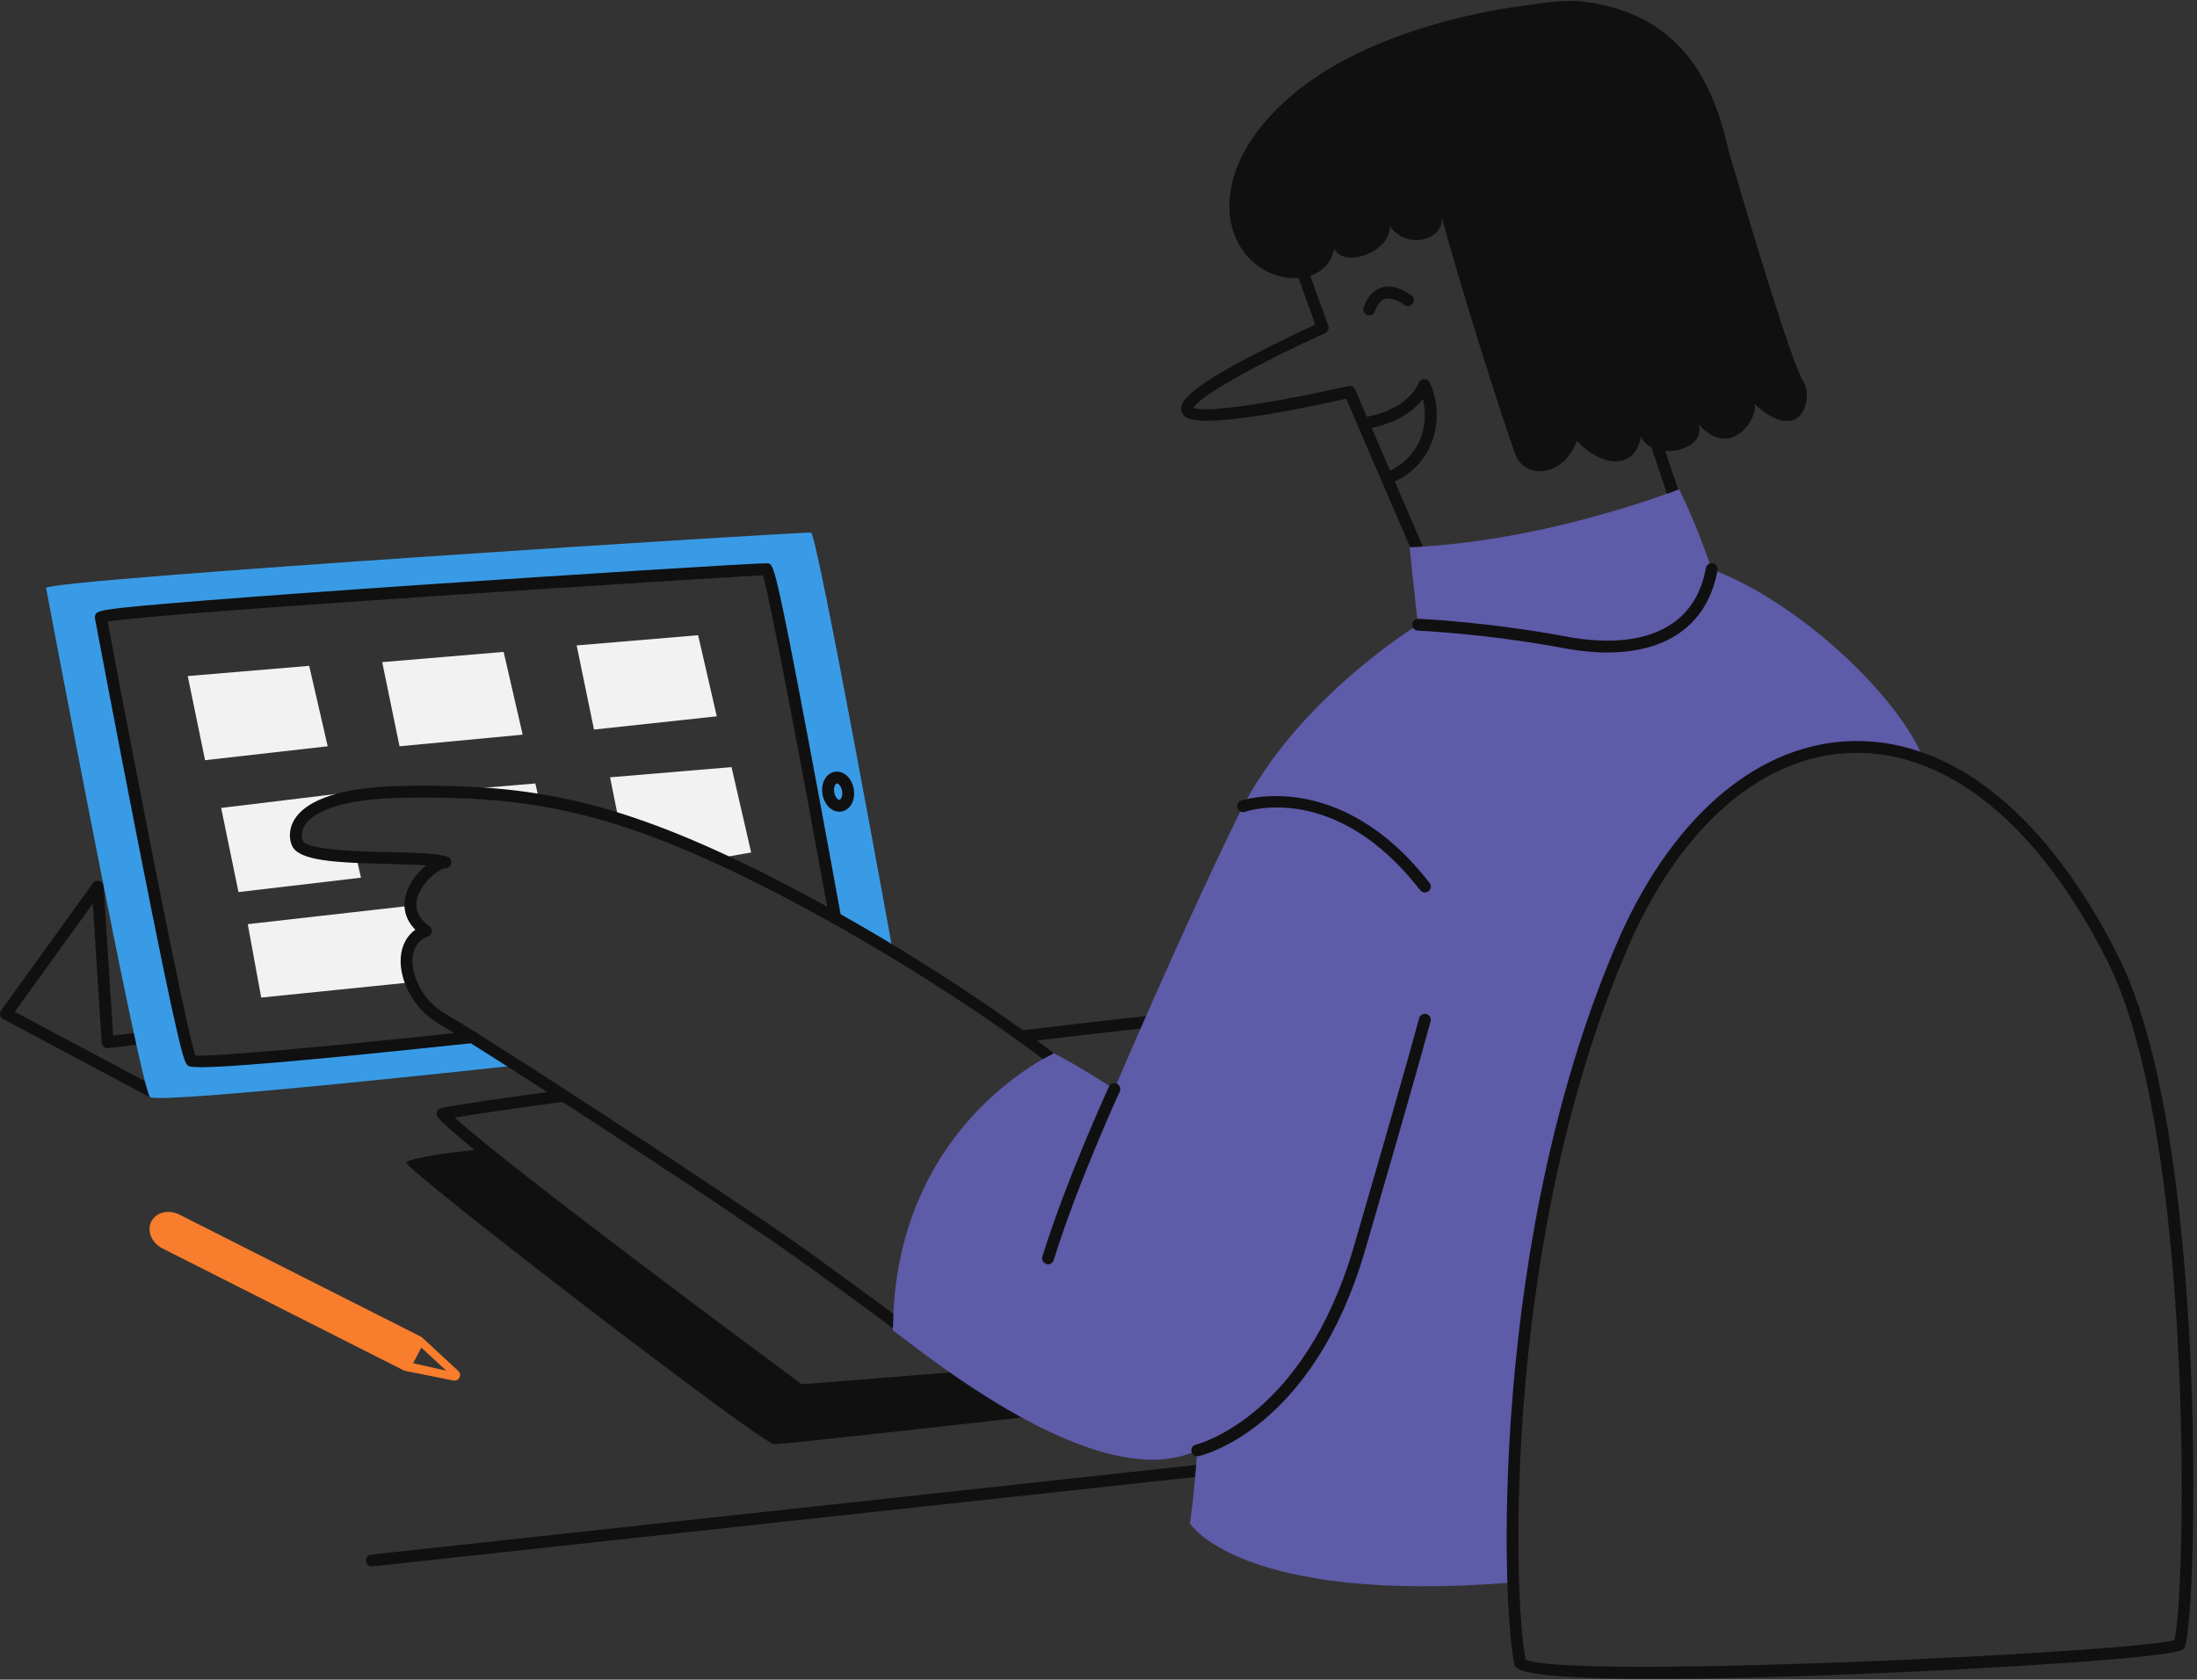 <?xml version="1.0" encoding="UTF-8" standalone="no"?><svg xmlns="http://www.w3.org/2000/svg" xmlns:xlink="http://www.w3.org/1999/xlink" fill="#000000" height="354.1" preserveAspectRatio="xMidYMid meet" version="1" viewBox="-0.0 -0.2 463.1 354.1" width="463.1" zoomAndPan="magnify"><rect x="-0.0" y="-0.2" width="463.1" height="354.1" fill="#333333" stroke="none"/><g id="change1_1"><path d="M222.163,288.667c0.055,0.688-0.459,1.29-1.147,1.345l-14.412,1.144l10.942,7.239 c0,0-51.848,5.87-54.391,5.87c-2.543,0-78-58.044-77.478-59.348c0.418-1.046,10.387-2.258,14.327-2.698 c-3.835-3.141-6.587-5.542-7.672-6.784c-0.293-0.337-0.385-0.804-0.241-1.226c0.144-0.423,0.502-0.736,0.94-0.823 c3.747-0.741,11.799-1.94,25.342-3.772c0.683-0.092,1.313,0.387,1.406,1.07 c0.092,0.685-0.387,1.315-1.071,1.406c-11.135,1.507-18.532,2.582-22.855,3.322 c11.663,10.692,67.976,52.397,73.147,56.222l51.818-4.113C221.499,287.456,222.109,287.978,222.163,288.667z M245.983,213.543c-0.138,0.014-13.922,1.44-30.742,3.507c-0.685,0.084-1.172,0.707-1.088,1.393 c0.078,0.634,0.617,1.098,1.239,1.098c0.051,0,0.102-0.003,0.154-0.01c16.795-2.062,30.557-3.486,30.693-3.501 c0.688-0.07,1.187-0.685,1.115-1.371C247.284,213.97,246.66,213.466,245.983,213.543z M78.368,330.036 c-0.63,0-1.171-0.475-1.241-1.115c-0.075-0.685,0.421-1.303,1.107-1.378l182.399-19.826 c0.675-0.074,1.303,0.421,1.378,1.108c0.074,0.685-0.422,1.303-1.108,1.378L78.504,330.029 C78.459,330.034,78.413,330.036,78.368,330.036z M32.001,231.166c-0.198,0-0.399-0.047-0.587-0.146l-30.752-16.381 c-0.318-0.17-0.548-0.469-0.63-0.821c-0.082-0.352-0.007-0.721,0.204-1.014l19.339-26.793 c0.309-0.428,0.852-0.617,1.36-0.47c0.507,0.146,0.868,0.595,0.901,1.121l2.012,31.471l4.354-0.553l0.897,0.923 l-0.361,1.529l-5.896,0.748c-0.342,0.043-0.688-0.058-0.953-0.276c-0.266-0.22-0.43-0.54-0.452-0.884 l-1.875-29.321L3.102,213.105l29.488,15.707c0.609,0.325,0.84,1.082,0.515,1.691 C32.88,230.925,32.448,231.166,32.001,231.166z" fill="#101011"/></g><g id="change2_1"><path d="M405.372,159.872c-82.37-22.51-87.261,157.696-87.261,173.609 c-56.87,4.435-67.304-12.522-67.304-12.522s0.783-4.435,1.565-15.391c-20.87,9.913-57.652-20.609-64.174-25.304 c0.261-37.304,24.783-53.739,33.913-58.435c4.696,2.348,12.783,7.565,12.783,7.565s14.348-33.717,26.283-57.978 c11.935-24.261,37.761-39.913,37.761-39.913c-0.391-2.348-1.806-16.341-1.806-16.341 c28.956-1.174,56.784-12.224,56.784-12.224s3.275,6.254,6.888,16.847 C381.933,128.002,401.85,149.307,405.372,159.872z M405.372,159.872c-82.37-22.51-87.261,157.696-87.261,173.609 c-56.87,4.435-67.304-12.522-67.304-12.522s0.783-4.435,1.565-15.391c-20.87,9.913-57.652-20.609-64.174-25.304 c0.261-37.304,24.783-53.739,33.913-58.435c4.696,2.348,12.783,7.565,12.783,7.565s14.348-33.717,26.283-57.978 c11.935-24.261,37.761-39.913,37.761-39.913c-0.391-2.348-1.806-16.341-1.806-16.341 c28.956-1.174,56.784-12.224,56.784-12.224s3.275,6.254,6.888,16.847 C381.933,128.002,401.85,149.307,405.372,159.872z" fill="#5e5ba9"/></g><g id="change3_1"><path d="M96.609,288.829l-7.617-7.044c-0.079-0.073-0.168-0.135-0.263-0.183l-50.886-25.725 c-2.28-1.162-4.946-0.514-5.945,1.445c-0.997,1.959,0.044,4.498,2.322,5.66l50.886,25.726 c0.096,0.049,0.198,0.085,0.303,0.105l10.174,2.029c0.515,0.103,1.036-0.149,1.274-0.617 c0.063-0.124,0.102-0.255,0.119-0.386C97.022,289.469,96.892,289.091,96.609,288.829z M87.088,287.194l1.726-3.297 l5.242,4.868L87.088,287.194z" fill="#f87d2c"/></g><g id="change4_1"><path d="M176.669,193.656c-1.432-0.808-0.893-1.893-0.893-1.893l-7.175-38.733l-6.946-33.242 l-76.37,4.279l-62.777,5.548l-0.615,0.81l6.765,38.188l7.278,36.397c0,0,3.346,15.094,4.395,18.401 c2.589,1.128,52.78-3.769,58.32-4.861c2.409,1.158,10.245,5.849,10.245,5.849s-75.263,8.254-77.265,6.689 S9.712,123.742,9.712,123.742c0.573-1.826,159.942-11.915,161.247-11.655c1.304,0.261,17.239,88.283,17.239,88.283 S178.101,194.464,176.669,193.656z M176.669,193.656c-1.432-0.808-0.893-1.893-0.893-1.893l-7.175-38.733 l-6.946-33.242l-76.37,4.279l-62.777,5.548l-0.615,0.81l6.765,38.188l7.278,36.397c0,0,3.346,15.094,4.395,18.401 c2.589,1.128,52.78-3.769,58.32-4.861c2.409,1.158,10.245,5.849,10.245,5.849s-75.263,8.254-77.265,6.689 S9.712,123.742,9.712,123.742c0.573-1.826,159.942-11.915,161.247-11.655c1.304,0.261,17.239,88.283,17.239,88.283 S178.101,194.464,176.669,193.656z" fill="#399be6"/></g><g id="change5_1"><path d="M125.205,153.608l-3.652-17.739l25.601-2.155l3.932,17.103L125.205,153.608z M130.211,171.709 c7.231,2.374,11.774,5.887,22.174,8.863l5.95-1.051l-4.139-18.003l-25.601,2.155L130.211,171.709z M62.254,176.869 c0-5.16,6.272-7.451,8.493-9.666l-24.13,2.926l3.652,17.739l25.824-3.036l-0.965-4.2 C68.405,180.39,62.254,179.206,62.254,176.869z M110.174,154.681l-4.011-17.445l-25.601,2.155l3.652,17.739 L110.174,154.681z M65.175,140.171l-25.601,2.155l3.652,17.739l25.847-2.935L65.175,140.171z M85.673,190.843 l-33.447,3.787l2.829,15.478l31.655-3.222c0,0-3.62-6.848,2.543-11.543C87.606,194.696,85.673,190.843,85.673,190.843 z M113.633,168.424l-0.794-3.455l-25.601,2.155L113.633,168.424z" fill="#f2f2f2"/></g><g id="change1_2"><path d="M380.132,80.242c-2.596-4.183-11.384-33.664-15.823-48.869 c-0.659-3.014-1.498-6.044-2.598-8.977c-0.009-0.031-0.014-0.05-0.014-0.05l-0.005,0.001 c-4.145-11.011-12.078-20.592-28.907-22.323c-4.891-0.196-10.5,0.848-10.5,0.848s-31.761,3.065-50.544,19.5 c-18.783,16.435-13.934,34.051-2.543,37.5c1.653,0.5,3.161,0.656,4.516,0.567l3.526,9.795 c-2.288,1.052-7.953,3.697-13.518,6.621c-13.368,7.023-14.975,9.646-14.719,11.433 c0.058,0.405,0.268,0.983,0.938,1.442c3.902,2.671,26.982-2.327,33.804-3.884l13.5,31.311 c0,0,1.41-0.066,2.673-0.138l-5.921-13.709c3.601-1.665,6.268-4.431,7.719-8.074 c1.612-4.045,1.482-8.826-0.347-12.788c-0.204-0.443-0.647-0.726-1.135-0.726c-0.003,0-0.006,0-0.009,0 c-0.491,0.003-0.935,0.294-1.134,0.742c-2.268,5.104-8.613,6.766-10.971,7.216l-2.493-5.781 c-0.238-0.555-0.841-0.861-1.431-0.722c-13.89,3.229-29.948,5.828-32.636,4.613 c1.268-2.597,15.136-10.08,27.758-15.755c0.596-0.268,0.885-0.949,0.663-1.563l-3.787-10.518 c2.967-1.026,4.763-3.428,5.002-5.819c1.956,4.435,12,0.783,11.774-4.677c3.617,5.329,11.99,2.747,10.856-2.236 c3.055,11.91,12.876,43.124,15.652,50.478c1.916,5.076,9.978,4.891,12.913-2.935 c6.065,6.261,12.522,5.478,13.5-0.978c0.421,1.071,1.219,1.839,2.211,2.346l3.277,9.753 c0.431-0.103,1.546-0.568,2.379-0.886l-2.764-8.128c3.902,0.237,8.271-2.021,7.028-5.628 c7.239,8.022,12.913-2.152,11.739-4.304C379.937,94.133,382.284,83.372,380.132,80.242z M299.937,83.9 c0.682,2.773,0.506,5.776-0.544,8.411c-0.85,2.133-2.664,4.949-6.389,6.698l-3.87-8.977 C291.747,89.479,296.854,87.928,299.937,83.9z M290.991,60.509c-2.699,0.987-3.534,4.091-3.568,4.223 c-0.174,0.668,0.228,1.351,0.895,1.524c0.105,0.027,0.211,0.041,0.315,0.041c0.556,0,1.062-0.373,1.209-0.936 c0.005-0.019,0.549-1.971,2.007-2.503c1.331-0.487,3.025,0.414,4.214,1.253c0.565,0.398,1.344,0.265,1.742-0.299 c0.398-0.564,0.265-1.344-0.299-1.742C295.068,60.344,292.873,59.819,290.991,60.509z M338.814,137.362 c-2.865,0-5.939-0.303-9.194-0.914c-16.418-3.078-30.593-3.691-30.734-3.697c-0.69-0.028-1.226-0.611-1.197-1.301 s0.614-1.216,1.301-1.197c0.143,0.006,14.499,0.627,31.092,3.738c9.486,1.78,17.241,0.831,22.425-2.742 c3.758-2.59,6.135-6.522,7.066-11.687c0.123-0.679,0.767-1.134,1.452-1.008c0.68,0.123,1.131,0.772,1.009,1.452 c-1.055,5.845-3.782,10.32-8.108,13.302C350.021,135.998,344.888,137.362,338.814,137.362z M220.917,266.334 c-0.122,0-0.246-0.018-0.369-0.056c-0.66-0.204-1.029-0.903-0.826-1.563c4.967-16.083,13.945-35.648,14.035-35.843 c0.289-0.628,1.032-0.903,1.658-0.613c0.627,0.289,0.901,1.031,0.613,1.658c-0.09,0.194-9,19.612-13.918,35.536 C221.945,265.989,221.451,266.334,220.917,266.334z M252.371,306.818c-0.572,0-1.089-0.395-1.219-0.977 c-0.15-0.673,0.272-1.341,0.943-1.492l0,0c0.227-0.052,22.721-5.589,33.25-41.653 c10.906-37.355,13.761-48.125,13.788-48.23c0.177-0.668,0.857-1.068,1.528-0.89 c0.667,0.177,1.065,0.86,0.89,1.528c-0.028,0.104-2.886,10.889-13.806,48.292 c-10.973,37.579-34.121,43.171-35.101,43.391C252.553,306.808,252.462,306.818,252.371,306.818z M300.343,187.948 c-0.373,0-0.742-0.166-0.988-0.483c-17.731-22.857-36.148-16.778-36.924-16.508 c-0.651,0.224-1.365-0.115-1.592-0.767c-0.229-0.65,0.111-1.362,0.761-1.592 c0.207-0.072,20.844-7.011,39.73,17.333c0.424,0.546,0.324,1.331-0.221,1.754 C300.88,187.862,300.611,187.948,300.343,187.948z M174.675,169.913c0.646,0.657,1.446,1.012,2.25,1.012 c0.152,0,0.305-0.013,0.456-0.038c1.847-0.314,2.981-2.4,2.583-4.75c-0.177-1.04-0.639-1.983-1.301-2.656 c-0.769-0.781-1.757-1.138-2.706-0.974c-0.952,0.162-1.766,0.823-2.233,1.813c-0.402,0.854-0.527,1.897-0.35,2.936 C173.551,168.297,174.013,169.24,174.675,169.913z M175.985,165.386c0.11-0.233,0.26-0.393,0.39-0.415 c0.012-0.002,0.024-0.003,0.038-0.003c0.128,0,0.303,0.098,0.468,0.265c0.302,0.308,0.528,0.789,0.618,1.321 c0.182,1.07-0.244,1.816-0.538,1.866c-0.128,0.021-0.324-0.078-0.504-0.262 c-0.303-0.308-0.528-0.789-0.618-1.322C175.748,166.305,175.802,165.776,175.985,165.386z M84.915,167.992 c26.05-0.454,44.403,2.394,78.254,19.817c28.788,14.818,50.472,30.579,56.688,35.253 c0.803-0.425,1.595-0.827,2.254-1.233c-4.096-3.151-21.085-15.883-44.926-29.303 c-0.584-3.218-3.589-19.751-6.674-36.121c-7.073-37.534-7.461-37.612-8.61-37.841 c-0.998-0.203-46.388,2.717-70.774,4.371c-19.617,1.33-36.211,2.53-47.991,3.468 c-22.659,1.806-22.74,2.066-23.084,3.161c-0.061,0.196-0.074,0.404-0.036,0.606 c0.043,0.23,4.389,23.298,8.892,46.236c9.197,46.855,10.005,47.486,10.654,47.993 c0.219,0.171,0.498,0.391,2.821,0.391c4.752,0,18.062-0.919,56.862-5.042c17.006,10.663,57.137,36.903,70.223,46.351 c11.62,8.388,16.83,12.284,18.736,13.729c0.02-0.777,0.113-2.44,0.093-3.059 c-2.654-1.987-7.885-5.853-17.366-12.697c-13.068-9.434-53.057-35.584-70.228-46.357 c-0.186-0.253-0.454-0.424-0.77-0.482c-2.719-1.701-4.796-2.97-6.005-3.66 c-4.973-2.842-7.289-8.253-6.943-11.901c0.148-1.565,0.825-3.602,3.207-4.418c0.444-0.152,0.765-0.54,0.832-1.005 s-0.132-0.928-0.516-1.198c-2.345-1.659-3.196-3.685-2.529-6.019c0.929-3.249,4.539-6.106,5.989-6.19 c0.595-0.035,1.083-0.486,1.165-1.077s-0.266-1.157-0.83-1.353c-2.131-0.737-6.824-0.844-12.256-0.966 c-6.037-0.137-17.273-0.391-18.202-2.363c-0.118-0.251-0.654-1.584,0.383-3.251 C65.512,171.76,69.91,168.255,84.915,167.992z M61.582,178.143c1.478,3.138,9.04,3.541,20.407,3.798 c2.78,0.062,5.616,0.127,7.849,0.289c-1.862,1.504-3.587,3.742-4.264,6.11c-0.793,2.775-0.092,5.372,1.975,7.472 c-1.739,1.223-2.824,3.187-3.054,5.62c-0.43,4.539,2.246,10.91,8.191,14.308c0.73,0.417,1.784,1.05,3.1,1.858 c-30.607,3.225-51.094,4.985-54.599,4.725c-1.973-5.568-11.952-56.74-18.501-91.485 c12.103-2.004,127.777-9.204,138.148-9.769c1.646,5.664,8.693,43.265,13.525,69.88 c-3.238-1.789-6.587-3.583-10.044-5.363c-34.327-17.669-52.972-20.554-79.442-20.095 c-15.377,0.269-20.869,3.964-22.767,7.015C60.771,174.65,60.96,176.824,61.582,178.143z M461.689,285.667 c-1.277-27.266-4.967-64.056-15.289-84.488c-14.73-29.16-34.234-45.159-55.004-45.159 c-0.275,0-0.553,0.003-0.827,0.008c-19.503,0.398-37.309,15.179-48.855,40.563 c-28.054,63.345-25.204,142.036-22.476,154.121c0.061,0.27,0.21,0.512,0.423,0.688 c2.141,1.772,14.294,2.338,28.97,2.338c13.912,0,30.092-0.51,42.145-0.984 c27.013-1.063,66.357-3.37,69.254-5.167c0.243-0.151,0.427-0.381,0.52-0.65 C461.975,342.86,463.08,315.338,461.689,285.667z M458.341,345.584c-9.386,2.626-127.921,8.339-136.768,4.085 c-2.659-13.451-5.021-90.088,22.421-152.054c11.128-24.463,28.122-38.709,46.625-39.087 c20.029-0.421,39.081,15.138,53.549,43.778C462.489,238.571,460.921,334.77,458.341,345.584z" fill="#101011"/></g></svg>